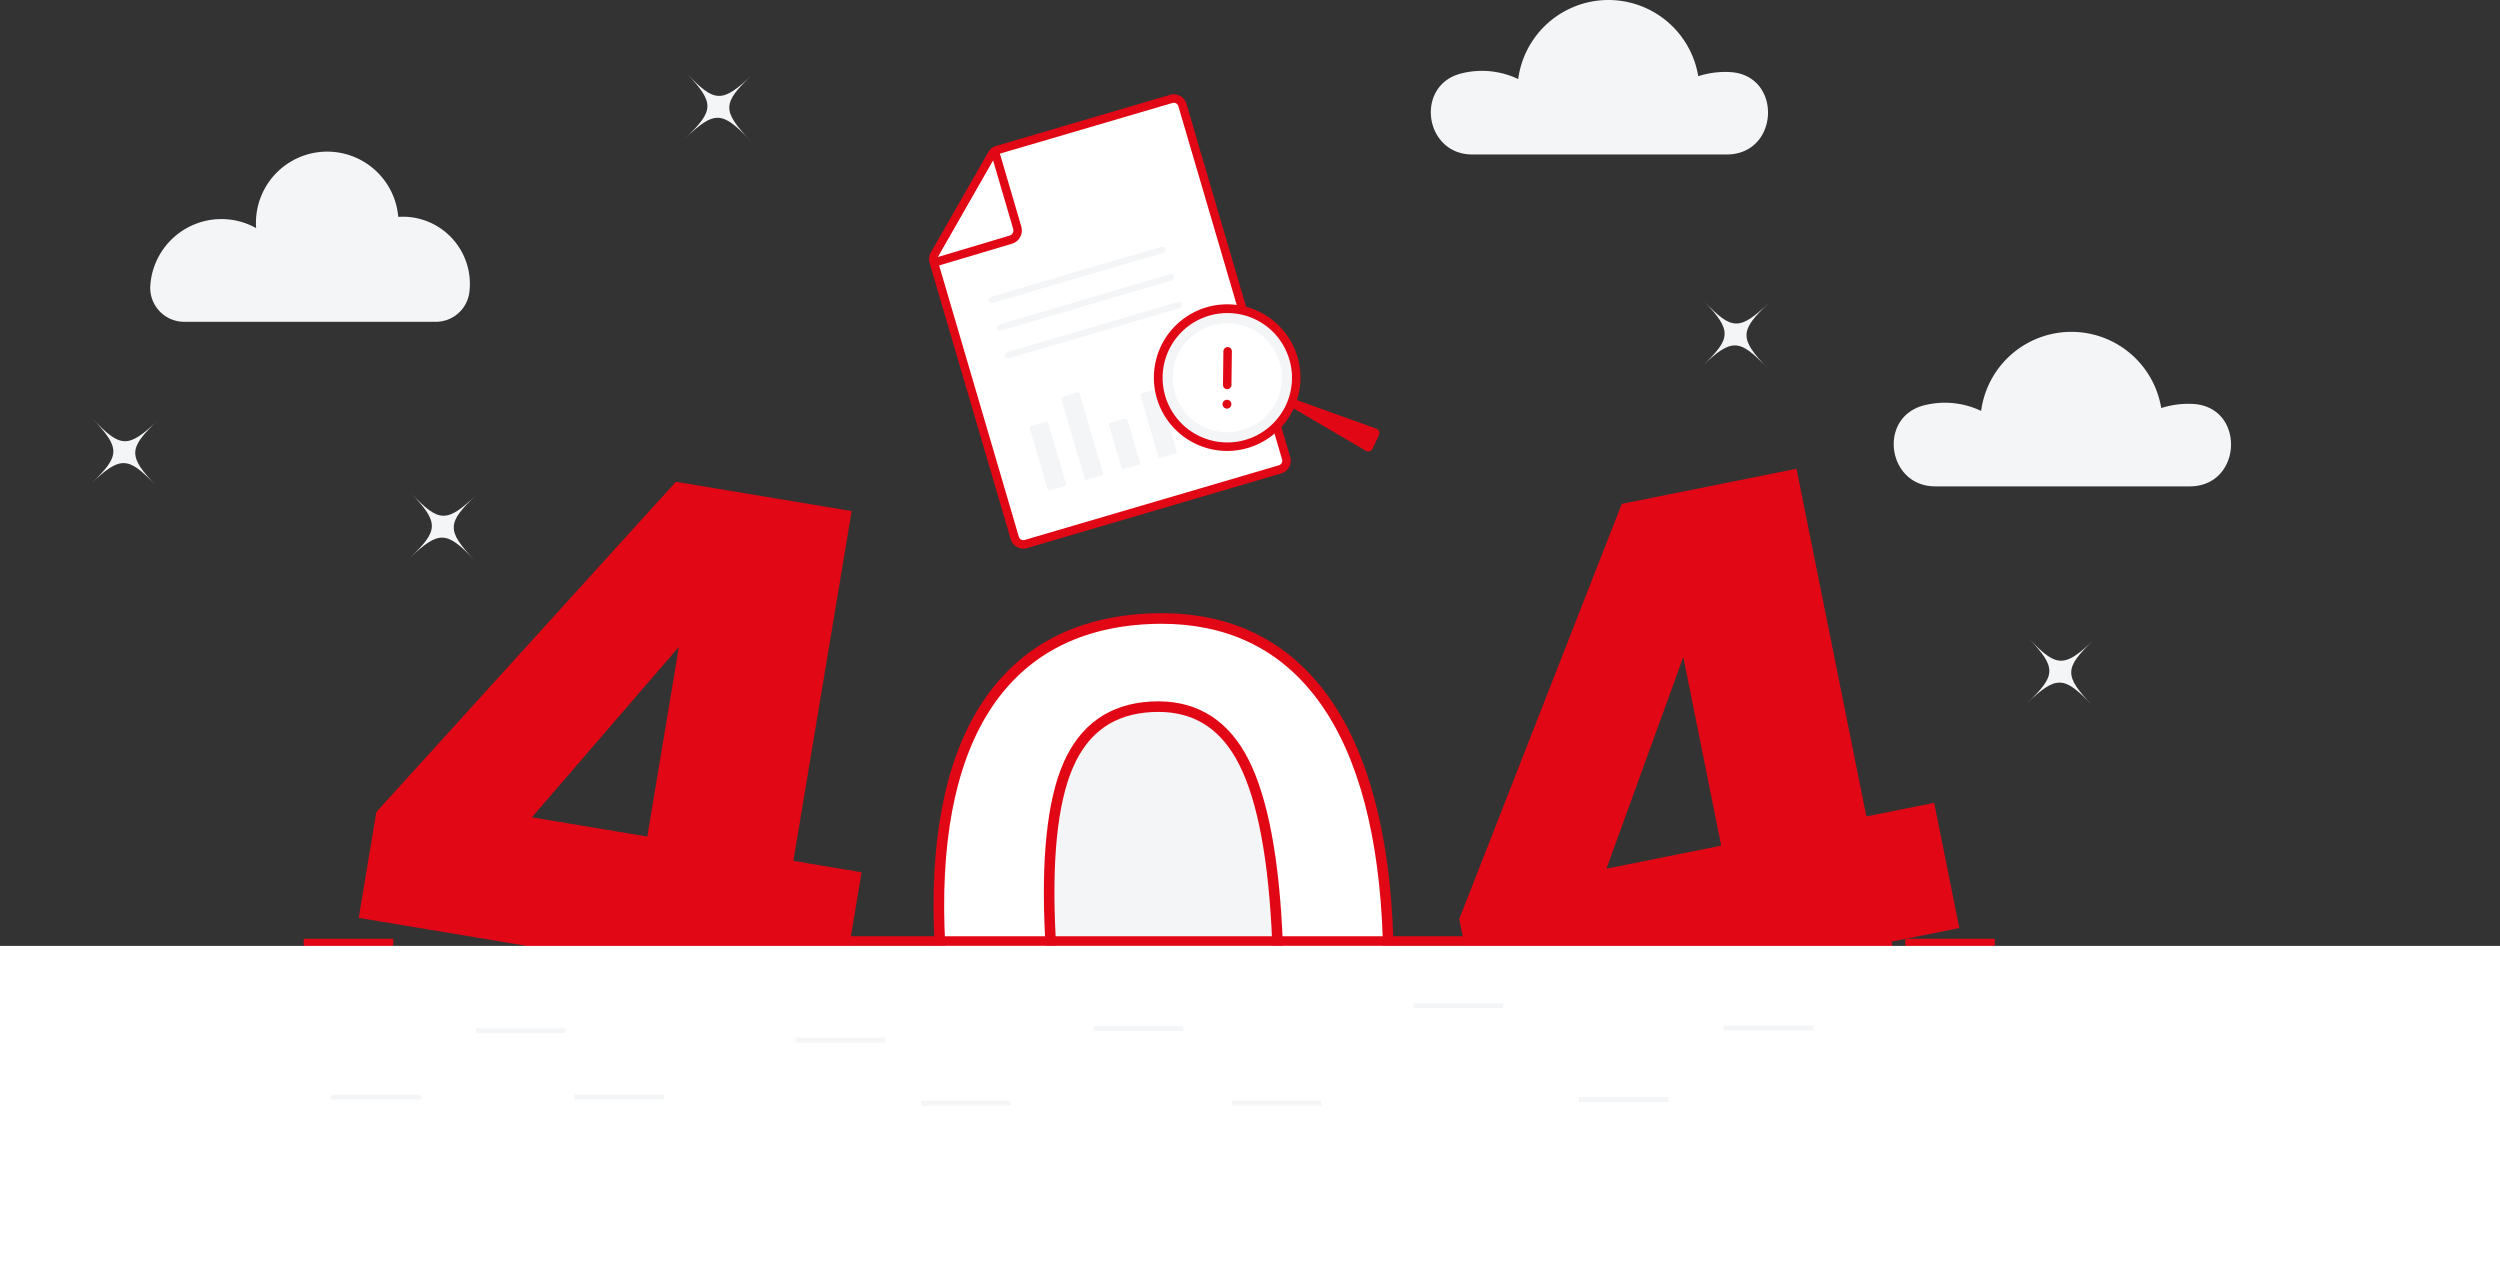 <svg xmlns="http://www.w3.org/2000/svg" xmlns:xlink="http://www.w3.org/1999/xlink" width="978.317" height="494.306" viewBox="0 0 978.317 494.306">
  <rect x="0" y="0" width="978.317" height="494.306" fill="#333333" stroke="none"/>
  <defs>
    <clipPath id="clip-path">
      <rect id="Rectangle_38112" data-name="Rectangle 38112" width="978.317" height="494.306" fill="none"/>
    </clipPath>
  </defs>
  <g id="_404" data-name="404" transform="translate(0 0.003)">
    <g id="Group_34954" data-name="Group 34954" transform="translate(0 -0.003)" clip-path="url(#clip-path)">
      <path id="Path_36845" data-name="Path 36845" d="M915.694,803.282q-24.186-30.276-27.457-90.561-3.253-59.936,17.512-92.661t63.338-35.033q42.569-2.31,66.758,27.971t27.441,90.222q3.254,59.945-17.5,92.831t-63.329,35.2q-42.576,2.311-66.758-27.971" transform="translate(-520.405 -342.831)" fill="#fff"/>
      <path id="Path_36846" data-name="Path 36846" d="M973.654,830.555c-26.16,0-47.161-9.708-62.5-28.911-16.323-20.432-25.712-51.3-27.907-91.74-2.182-40.211,3.817-71.8,17.832-93.882,14.164-22.31,36.023-34.419,64.973-35.99s51.993,8.1,68.486,28.746c16.324,20.44,25.708,51.191,27.89,91.4s-3.813,71.85-17.821,94.047c-14.152,22.426-36.01,34.593-64.966,36.165q-3.035.164-5.989.165M972,584.007q-2.82,0-5.722.158c-27.538,1.495-48.3,12.959-61.7,34.075-13.544,21.341-19.329,52.107-17.193,91.44,2.147,39.564,11.234,69.636,27.008,89.381h0c14.51,18.167,34.444,27.353,59.307,27.354q2.821,0,5.722-.157c27.54-1.5,48.3-13.015,61.691-34.241,13.541-21.457,19.324-52.28,17.189-91.614s-11.216-69.289-26.992-89.042c-14.513-18.167-34.446-27.354-59.307-27.354" transform="translate(-517.483 -339.903)" fill="#e10714"/>
      <path id="Path_36847" data-name="Path 36847" d="M1074.281,822.592q9.4-21.852,6.889-68.173-2.532-46.655-14.227-67.029t-34.852-19.115q-23.163,1.258-32.569,22.944t-6.9,68.005q2.514,46.317,14.227,67.027t34.87,19.455q23.156-1.256,32.56-23.115" transform="translate(-581.541 -391.683)" fill="#f3f5f7"/>
      <path id="Path_36848" data-name="Path 36848" d="M1036.194,844.918c-14.893,0-26.342-6.912-34.065-20.578-7.93-14.015-12.806-36.871-14.492-67.933s.691-54.254,7.066-68.941c6.579-15.168,18.138-23.306,34.355-24.186s28.578,5.9,36.759,20.15c7.923,13.807,12.8,36.667,14.5,67.947,1.686,31.051-.689,54.3-7.054,69.1-6.574,15.286-18.131,23.483-34.349,24.363-.917.05-1.826.075-2.719.075m-4.327-177.578c-.848,0-1.708.024-2.585.071-14.727.8-24.8,7.9-30.783,21.7-6.116,14.093-8.381,36.658-6.73,67.07s6.349,52.666,13.962,66.12c7.451,13.187,18.228,19.2,32.958,18.409s24.787-7.952,30.772-21.867c6.112-14.21,8.374-36.834,6.723-67.244-1.662-30.628-6.358-52.871-13.955-66.111-7-12.192-16.951-18.149-30.361-18.149" transform="translate(-578.622 -388.752)" fill="#e10714"/>
      <rect id="Rectangle_38110" data-name="Rectangle 38110" width="282.207" height="3.763" transform="translate(308.783 366.385)" fill="#e10714"/>
      <path id="Path_36849" data-name="Path 36849" d="M1836.425,890.486h-34.433a.311.311,0,0,1-.311-.31v-2.2a.31.31,0,0,1,.311-.31h34.433a.31.31,0,0,1,.31.31v2.2a.31.31,0,0,1-.31.31" transform="translate(-1056.101 -520.326)" fill="#e10714"/>
      <path id="Path_36850" data-name="Path 36850" d="M321.934,890.486H287.5a.311.311,0,0,1-.31-.31v-2.2a.31.31,0,0,1,.31-.31h34.433a.31.31,0,0,1,.31.31v2.2a.31.31,0,0,1-.31.31" transform="translate(-168.344 -520.326)" fill="#e10714"/>
      <path id="Path_36851" data-name="Path 36851" d="M1763.431,1030.853h-34.64a.207.207,0,0,1-.207-.207v-1.467a.207.207,0,0,1,.207-.207h34.64a.207.207,0,0,1,.207.207v1.467a.207.207,0,0,1-.207.207" transform="translate(-1013.254 -603.157)" fill="#c4cefe"/>
      <path id="Path_36852" data-name="Path 36852" d="M253.728,209.969a13.228,13.228,0,0,0,13.179-11.289,26.278,26.278,0,0,0-26.02-29.835c-.6,0-1.184.027-1.769.066a27.895,27.895,0,0,0-55.69,2.36c0,.684.033,1.359.081,2.03A27.9,27.9,0,0,0,142.1,195.645q-.012.166-.022.333A13.3,13.3,0,0,0,155.4,209.969Z" transform="translate(-83.271 -84.04)" fill="#f3f5f7"/>
      <path id="Path_36853" data-name="Path 36853" d="M1906.605,374.272c20.767,0,21.917-31.254,1.174-32.262q-.849-.041-1.71-.041a34.623,34.623,0,0,0-10.612,1.661,35.633,35.633,0,0,0-70.48,1.124,32.977,32.977,0,0,0-22.395-2.175c-18.158,4.676-14.347,31.693,4.4,31.693Z" transform="translate(-1049.708 -183.944)" fill="#f3f5f7"/>
      <path id="Path_36854" data-name="Path 36854" d="M1468.833,60.447c20.76,0,21.91-31.244,1.174-32.252q-.849-.042-1.709-.041a34.6,34.6,0,0,0-10.609,1.661,35.622,35.622,0,0,0-70.458,1.124,32.969,32.969,0,0,0-22.388-2.175c-18.153,4.675-14.343,31.684,4.4,31.684Z" transform="translate(-793.117 0.002)" fill="#f3f5f7"/>
      <path id="Path_36855" data-name="Path 36855" d="M1610.411,284.8c10.894,11.5,13.87,11.581,25.37.687-11.5,10.894-11.581,13.87-.687,25.37-10.893-11.5-13.87-11.581-25.37-.687,11.5-10.894,11.58-13.87.687-25.37" transform="translate(-943.581 -166.942)" fill="#f3f5f7"/>
      <path id="Path_36856" data-name="Path 36856" d="M648.5,69.552c10.894,11.5,13.87,11.581,25.37.687-11.5,10.894-11.581,13.87-.687,25.37-10.893-11.5-13.87-11.581-25.37-.687,11.5-10.894,11.58-13.87.687-25.37" transform="translate(-379.73 -40.768)" fill="#f3f5f7"/>
      <path id="Path_36857" data-name="Path 36857" d="M387.937,466.569c10.893,11.5,13.87,11.581,25.37.687-11.5,10.894-11.581,13.87-.687,25.37-10.894-11.5-13.87-11.58-25.37-.687,11.5-10.893,11.58-13.87.687-25.37" transform="translate(-226.997 -273.49)" fill="#f3f5f7"/>
      <path id="Path_36858" data-name="Path 36858" d="M86.736,396.09c10.894,11.5,13.87,11.581,25.37.687-11.5,10.894-11.581,13.87-.688,25.37-10.893-11.5-13.869-11.581-25.369-.687,11.5-10.894,11.58-13.87.687-25.37" transform="translate(-50.44 -232.177)" fill="#f3f5f7"/>
      <path id="Path_36859" data-name="Path 36859" d="M1917.483,603.667c10.894,11.5,13.87,11.581,25.37.687-11.5,10.894-11.581,13.87-.687,25.37-10.893-11.5-13.87-11.581-25.37-.687,11.5-10.894,11.581-13.87.687-25.37" transform="translate(-1123.579 -353.854)" fill="#f3f5f7"/>
      <path id="Path_36860" data-name="Path 36860" d="M918.775,267.5l99.457-29.206a3.514,3.514,0,0,0,2.381-4.362L980.021,95.706a3.514,3.514,0,0,0-4.361-2.382l-68.094,20a3.51,3.51,0,0,0-2.059,1.625l-22.52,39.321a3.514,3.514,0,0,0-.322,2.736l31.75,108.116a3.514,3.514,0,0,0,4.361,2.382" transform="translate(-517.313 -54.619)" fill="#fff"/>
      <path id="Path_36861" data-name="Path 36861" d="M915.436,266.954a5.176,5.176,0,0,1-4.952-3.715L878.735,155.123a5.193,5.193,0,0,1,.474-4.025l22.519-39.322a5.146,5.146,0,0,1,3.029-2.39l68.095-20a5.169,5.169,0,0,1,6.416,3.5l40.591,138.227a5.169,5.169,0,0,1-3.5,6.416L916.9,266.742a5.194,5.194,0,0,1-1.464.211m1-1.8h0ZM974.311,92.49a1.869,1.869,0,0,0-.526.076l-68.094,20a1.85,1.85,0,0,0-1.089.86l-22.519,39.321a1.871,1.871,0,0,0-.171,1.448L913.66,262.306a1.858,1.858,0,0,0,2.307,1.26l99.456-29.206a1.859,1.859,0,0,0,1.26-2.307L976.091,93.825a1.86,1.86,0,0,0-1.78-1.336" transform="translate(-514.971 -52.272)" fill="#e10714"/>
      <path id="Path_36862" data-name="Path 36862" d="M908.192,147.029l8.3,28.275a3.763,3.763,0,0,1-2.534,4.666l-29.555,8.817" transform="translate(-518.417 -86.184)" fill="#fff"/>
      <path id="Path_36863" data-name="Path 36863" d="M882.058,188.1a1.655,1.655,0,0,1-.473-3.242l29.555-8.817a2.112,2.112,0,0,0,1.42-2.613l-8.3-28.275a1.655,1.655,0,1,1,3.176-.933l8.3,28.275a5.429,5.429,0,0,1-3.65,6.718l-29.555,8.817a1.652,1.652,0,0,1-.474.07" transform="translate(-516.071 -83.839)" fill="#e10714"/>
      <path id="Path_36864" data-name="Path 36864" d="M987.406,424.021l-5.633,1.654a.828.828,0,0,1-1.027-.561l-6.955-23.684a.828.828,0,0,1,.561-1.027l5.632-1.654a.828.828,0,0,1,1.028.561l6.955,23.684a.827.827,0,0,1-.561,1.027" transform="translate(-570.793 -233.715)" fill="#f3f5f7"/>
      <path id="Path_36865" data-name="Path 36865" d="M1060.2,413.753l-5.632,1.654a.827.827,0,0,1-1.028-.561l-4.835-16.463a.827.827,0,0,1,.561-1.027l5.632-1.654a.827.827,0,0,1,1.027.56l4.834,16.464a.827.827,0,0,1-.561,1.027" transform="translate(-614.708 -231.93)" fill="#f3f5f7"/>
      <path id="Path_36866" data-name="Path 36866" d="M1092.1,393.277l-5.633,1.654a.827.827,0,0,1-1.027-.561l-6.955-23.684a.828.828,0,0,1,.561-1.028l5.632-1.654a.828.828,0,0,1,1.027.561l6.955,23.684a.827.827,0,0,1-.561,1.027" transform="translate(-632.16 -215.695)" fill="#f3f5f7"/>
      <path id="Path_36867" data-name="Path 36867" d="M1019.3,403.545l-5.633,1.654a.828.828,0,0,1-1.027-.561l-9.076-30.9a.827.827,0,0,1,.561-1.027l5.632-1.654a.827.827,0,0,1,1.028.561l9.075,30.9a.827.827,0,0,1-.561,1.027" transform="translate(-588.245 -217.481)" fill="#f3f5f7"/>
      <path id="Path_36868" data-name="Path 36868" d="M936.32,255.2a1.242,1.242,0,0,1-.349-2.433l66.791-19.614a1.241,1.241,0,1,1,.7,2.382l-66.79,19.614a1.243,1.243,0,0,1-.351.051" transform="translate(-548.12 -136.639)" fill="#f3f5f7"/>
      <path id="Path_36869" data-name="Path 36869" d="M944.006,281.375a1.242,1.242,0,0,1-.349-2.433l66.791-19.614a1.241,1.241,0,1,1,.7,2.382l-66.791,19.614a1.242,1.242,0,0,1-.351.051" transform="translate(-552.626 -151.981)" fill="#f3f5f7"/>
      <path id="Path_36870" data-name="Path 36870" d="M951.692,307.548a1.242,1.242,0,0,1-.349-2.433l66.791-19.614a1.242,1.242,0,0,1,.7,2.382L952.042,307.5a1.243,1.243,0,0,1-.351.051" transform="translate(-557.131 -167.322)" fill="#f3f5f7"/>
      <path id="Path_36871" data-name="Path 36871" d="M1250.744,396.231l2.478-5.27a1.882,1.882,0,0,0-1.067-2.571l-33.287-11.954-1.46,2.635,30.682,17.983a1.881,1.881,0,0,0,2.654-.823" transform="translate(-713.615 -220.656)" fill="#e10714"/>
      <path id="Path_36872" data-name="Path 36872" d="M1111.9,294.159a26.967,26.967,0,1,1-14.374,35.325,26.967,26.967,0,0,1,14.374-35.325" transform="translate(-642.096 -171.182)" fill="#f3f5f7"/>
      <path id="Path_36873" data-name="Path 36873" d="M1122.044,307.3a21.346,21.346,0,1,1-11.378,27.962,21.346,21.346,0,0,1,11.378-27.962" transform="translate(-650.06 -179.146)" fill="#fff"/>
      <path id="Path_36874" data-name="Path 36874" d="M1120.04,345.313a28.687,28.687,0,1,1,11.116-2.263,28.582,28.582,0,0,1-11.116,2.263m-.036-53.95a25.312,25.312,0,1,0,23.358,15.479A25.168,25.168,0,0,0,1120,291.363m-10.442.463h0Z" transform="translate(-639.761 -168.848)" fill="#e10714"/>
      <path id="Path_36875" data-name="Path 36875" d="M1158.152,344.683h-.021a1.655,1.655,0,0,1-1.634-1.676l.164-13.169a1.655,1.655,0,0,1,3.31.041l-.164,13.169a1.655,1.655,0,0,1-1.655,1.635" transform="translate(-677.91 -192.384)" fill="#e10714"/>
      <path id="Path_36876" data-name="Path 36876" d="M1157.795,378.047a1.732,1.732,0,1,0,1.732,1.732,1.734,1.734,0,0,0-1.732-1.732" transform="translate(-677.656 -221.601)" fill="#e10714"/>
      <path id="Path_36877" data-name="Path 36877" d="M1575.6,622.992l-26.531,5.331,10.662,53.063L1502.927,692.8l-10.662-53.063L1388.18,660.65l-8.27-41.159,63.611-162.475,68.37-13.738,27.338,136.061,26.531-5.331Zm-108.01-106.05-30.068,82.833,44.9-9.021Z" transform="translate(-808.87 -259.838)" fill="#e10714"/>
      <path id="Path_36878" data-name="Path 36878" d="M527.774,657.684l-26.693-4.449-8.9,53.387L435.03,697.1l8.9-53.387L339.207,626.253l6.9-41.411L463.325,455.6l68.788,11.465L509.3,603.952l26.693,4.449ZM464.52,520.163,406.97,586.9l45.173,7.529Z" transform="translate(-198.835 -267.057)" fill="#e10714"/>
      <rect id="Rectangle_38111" data-name="Rectangle 38111" width="978.317" height="124.149" transform="translate(0 370.157)" fill="#fff"/>
      <path id="Path_36879" data-name="Path 36879" d="M347.945,1037.088H313.3a.207.207,0,0,1-.207-.207v-1.467a.207.207,0,0,1,.207-.207h34.64a.207.207,0,0,1,.207.207v1.467a.207.207,0,0,1-.207.207" transform="translate(-183.53 -606.812)" fill="#f3f5f7"/>
      <path id="Path_36880" data-name="Path 36880" d="M577.8,1037.088h-34.64a.207.207,0,0,1-.207-.207v-1.467a.207.207,0,0,1,.207-.207H577.8a.207.207,0,0,1,.207.207v1.467a.207.207,0,0,1-.207.207" transform="translate(-318.268 -606.812)" fill="#f3f5f7"/>
      <path id="Path_36881" data-name="Path 36881" d="M787.007,983.1h-34.64a.207.207,0,0,1-.207-.207v-1.467a.207.207,0,0,1,.207-.207h34.64a.207.207,0,0,1,.207.207v1.467a.207.207,0,0,1-.207.207" transform="translate(-440.898 -575.165)" fill="#f3f5f7"/>
      <path id="Path_36882" data-name="Path 36882" d="M905.986,1042.8h-34.64a.207.207,0,0,1-.207-.207v-1.468a.207.207,0,0,1,.207-.207h34.64a.207.207,0,0,1,.207.207v1.468a.207.207,0,0,1-.207.207" transform="translate(-510.64 -610.161)" fill="#f3f5f7"/>
      <path id="Path_36883" data-name="Path 36883" d="M1199.544,1042.8H1164.9a.207.207,0,0,1-.207-.207v-1.468a.207.207,0,0,1,.207-.207h34.64a.207.207,0,0,1,.207.207v1.468a.207.207,0,0,1-.207.207" transform="translate(-682.717 -610.161)" fill="#f3f5f7"/>
      <path id="Path_36884" data-name="Path 36884" d="M1527.969,1039.427h-34.64a.207.207,0,0,1-.207-.207v-1.467a.207.207,0,0,1,.207-.207h34.64a.207.207,0,0,1,.207.207v1.467a.207.207,0,0,1-.207.207" transform="translate(-875.232 -608.183)" fill="#f3f5f7"/>
      <path id="Path_36885" data-name="Path 36885" d="M484.65,974.351H450.01a.207.207,0,0,1-.207-.207v-1.467a.207.207,0,0,1,.207-.207h34.64a.207.207,0,0,1,.207.207v1.467a.207.207,0,0,1-.207.207" transform="translate(-263.664 -570.037)" fill="#f3f5f7"/>
      <path id="Path_36886" data-name="Path 36886" d="M1069.139,972.136H1034.5a.207.207,0,0,1-.207-.207v-1.467a.207.207,0,0,1,.207-.207h34.64a.207.207,0,0,1,.207.207v1.467a.207.207,0,0,1-.207.207" transform="translate(-606.277 -568.739)" fill="#f3f5f7"/>
      <path id="Path_36887" data-name="Path 36887" d="M1664.656,971.782h-34.64a.207.207,0,0,1-.207-.207v-1.467a.207.207,0,0,1,.207-.207h34.64a.207.207,0,0,1,.207.207v1.467a.207.207,0,0,1-.207.207" transform="translate(-955.354 -568.531)" fill="#f3f5f7"/>
      <path id="Path_36888" data-name="Path 36888" d="M1371.537,950.609H1336.9a.207.207,0,0,1-.207-.207v-1.467a.207.207,0,0,1,.207-.207h34.64a.207.207,0,0,1,.207.207V950.4a.207.207,0,0,1-.207.207" transform="translate(-783.535 -556.12)" fill="#f3f5f7"/>
    </g>
  </g>
</svg>
